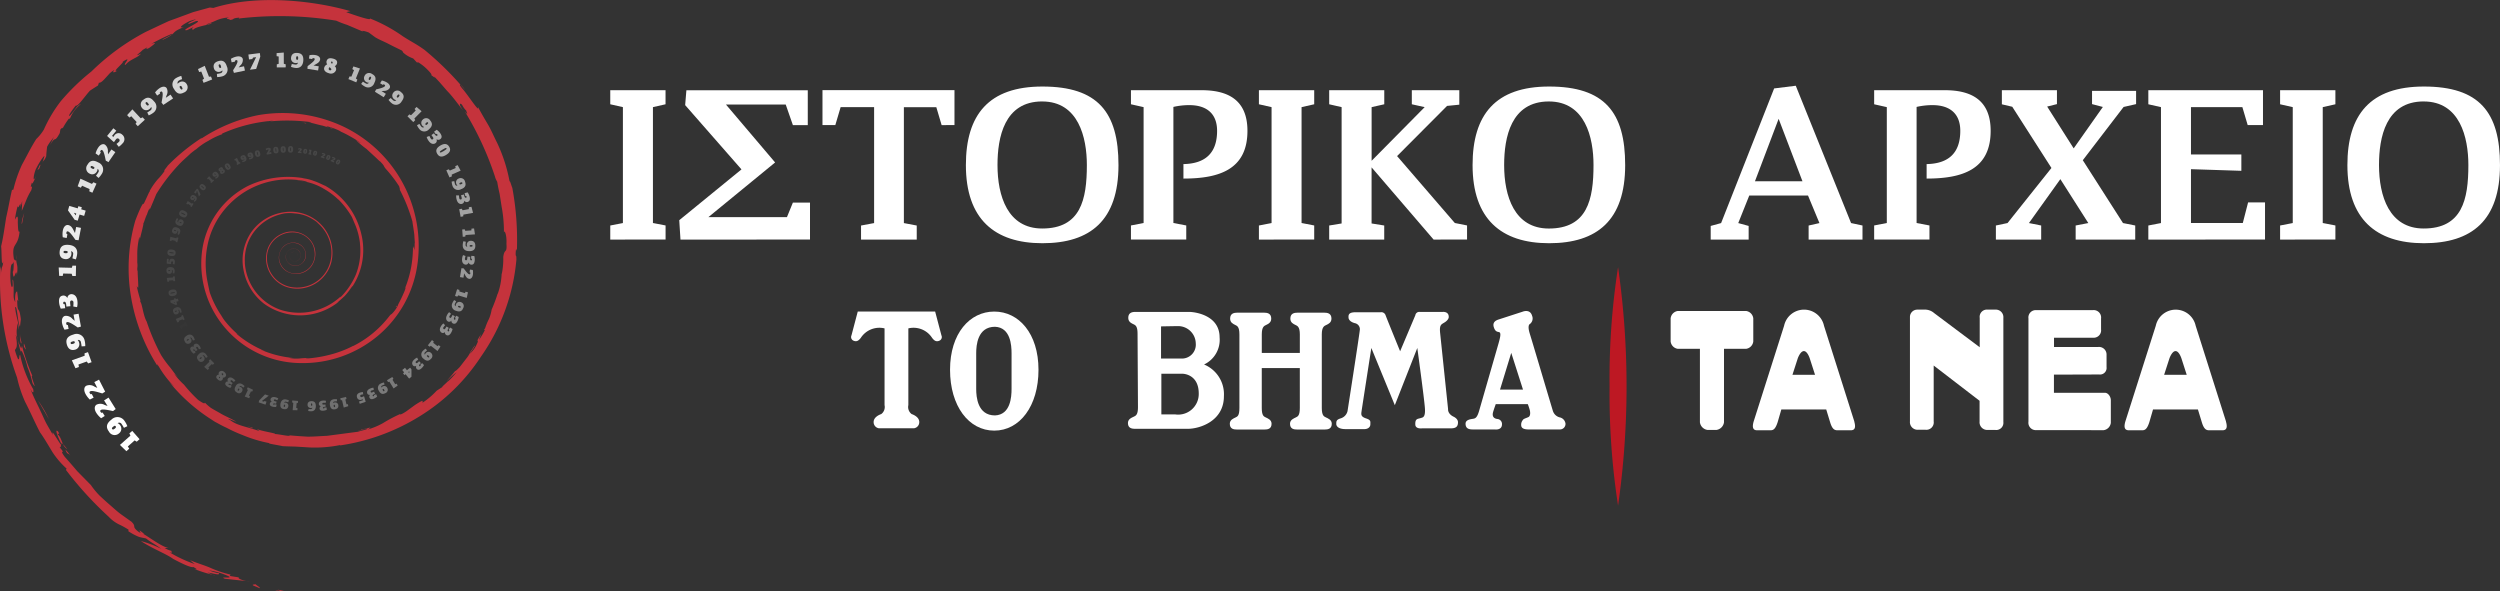 <svg xmlns="http://www.w3.org/2000/svg" width="279" height="66" viewBox="0 0 279 66">
  <rect x="0" y="0" width="279" height="66" fill="#333333" stroke="none"/>
  <g id="Group_231" data-name="Group 231" transform="translate(0.865 -200.566)">
    <g id="Group_221" data-name="Group 221" transform="translate(-0.865 200.566)">
      <path id="Path_354" data-name="Path 354" d="M28.872,264.628c1.453.175-.753-.318.956.06A1.583,1.583,0,0,1,28.872,264.628Z" transform="translate(1.849 -198.735)" fill="#c5333c"/>
      <path id="Path_355" data-name="Path 355" d="M31.717,228.34a.884.884,0,0,0-.634.573.994.994,0,0,0,.139.876,1.112,1.112,0,0,0,1.687.08,1.294,1.294,0,0,0-.06-1.8,1.492,1.492,0,0,0-1.888-.117,1.632,1.632,0,0,0-.605,1.835,1.83,1.83,0,0,0,1.476,1.282,2.114,2.114,0,0,0,1.844-.633,2.155,2.155,0,0,0,.562-1.8c-.041-.294-.051-.253-.053-.309a2.012,2.012,0,0,0-.365-.8,2.465,2.465,0,0,0-1.648-1,2.845,2.845,0,0,0-3.226,2.477,3.288,3.288,0,0,0,2.686,3.6,3.822,3.822,0,0,0,4.107-2.114,4.026,4.026,0,0,0,.346-2.281,2.411,2.411,0,0,1,.041.364,4.437,4.437,0,0,0-1.7-3.252c0-.019.3.245.1.05a5.5,5.5,0,0,0-1.1-.658,4.27,4.27,0,0,0-1.4-.328,4.642,4.642,0,0,0-1.061-.015,4.423,4.423,0,0,0-.686.158,5.381,5.381,0,0,0-2.774,1.883,5.173,5.173,0,0,0-1.019,3.7c-.012-.125-.03-.386-.027-.176a5.958,5.958,0,0,0,3.984,5.206,6.809,6.809,0,0,0,6.782-1.555c-.13.134-.246.268-.029.095a8.121,8.121,0,0,0,1.638-2.435,7.245,7.245,0,0,0,.462-3.567.837.837,0,0,1,.023.123,7.607,7.607,0,0,0-.653-2.4c-.09-.211-.171-.428-.27-.637a9.752,9.752,0,0,0-1.516-1.957l.011.029a8.2,8.2,0,0,0-1.674-1.233l-.063-.04a6.415,6.415,0,0,0-2.745-.828c-.317-.071.126-.007.526.047.4.071.743.168.255,0a9.22,9.22,0,0,0-8.5,2.621,9.048,9.048,0,0,0-2.271,3.989,10.33,10.33,0,0,0-.137,4.573c.138.681.23,1.119.275,1.269a11.116,11.116,0,0,0,1.286,2.559,4.653,4.653,0,0,0,.4.6,10.864,10.864,0,0,0,1.728,1.731c-.382-.3-.512-.408-.412-.276a11.981,11.981,0,0,0,3.148,1.9c-.19-.045-.457-.186-.426-.14a11.626,11.626,0,0,0,3.537.9,2.955,2.955,0,0,1-.447-.008,3.956,3.956,0,0,0,1.209.07,9.671,9.671,0,0,1,1.012-.053c-.4.033-.256.043-.327.065a14.208,14.208,0,0,0,2.752-.448,11.979,11.979,0,0,0,2.588-1c-.08.045-.053.045-.053.045a11.665,11.665,0,0,0,4.021-3.319c.211-.258.2-.2.271-.249a3.435,3.435,0,0,0,.7-.967c-.049.007.332-.641.575-1.221.275-.566.391-1.061.173-.589a11.978,11.978,0,0,0,.74-2.514,13.268,13.268,0,0,0,.192-2.241c0,.678.164-.736.105.52a6.13,6.13,0,0,0,.07-.952c.072.141-.015.983.043.681.037-.319-.042-.941-.067-1.552-.068-.609-.186-1.2-.212-1.486a18.567,18.567,0,0,0-1.556-3.821c.417.782-.114-.51.163.027a14.676,14.676,0,0,0-1.593-2.1c-.377-.5-.009-.167-.627-.828.01.055-.267-.226-.467-.413l-1.04-.96a11.6,11.6,0,0,1-1.117-.925c-.193-.207.84.584.3.137a11.531,11.531,0,0,0-1.011-.621,10.758,10.758,0,0,0-1.058-.535l-.012-.024c-.669-.391-2.122-.766-1.352-.444.5.186-.165-.133.559.169-.266-.058-.707-.216-1.228-.369-.536-.1-1.124-.318-1.7-.373a2.125,2.125,0,0,0,.512,0,20.01,20.01,0,0,0-4.9-.075c-.024.042.631-.137.888-.122a17.168,17.168,0,0,0-6.173,1.537c.268-.138.182.005.156,0a7.973,7.973,0,0,0-1.536.741,6.5,6.5,0,0,0-1.3.9c-.274.247-.164.091.334-.282l-.97.756c-.391.384-.907.8-1.378,1.316a20.026,20.026,0,0,0-2.482,3.246c.014-.038-.527,1.3-.75,1.769a1.9,1.9,0,0,1,.009-.218c-.233.42-.619,1.641-.7,1.7-.042.28-.014.152.082-.16l.452-1.293c.4-.947.832-1.835.526-1.137a6.861,6.861,0,0,0-.482,1.056c-.127.422-.226.754-.222.582a8.849,8.849,0,0,0-.443,1.491c-.112.5-.258.983-.35,1.477.057-.285.018-.869-.107-.023a7.849,7.849,0,0,0-.134,1.642l0,.764a2.114,2.114,0,0,1,0,.62c0,.258.018.44.048.163-.05.185.131,2.167.031,2.022l-.139-.194a14.9,14.9,0,0,0,.4,1.534c0,.085.006.258-.017.229.2.061.326,1.517.724,2.2a23.985,23.985,0,0,0,1.613,3.745,12.177,12.177,0,0,0,.9,1.246c.336.394.615.854,1.02,1.291-.174-.165-.394-.4-.456-.44a8.248,8.248,0,0,0,1.087,1.2,15.946,15.946,0,0,0,1.593,1.715c.87.588.642.294.761.31a5.032,5.032,0,0,0,.664.576c.289.177.617.359.949.544.65.4,1.4.672,1.892,1.015-.332-.134-1.407-.583-.647-.165.78.6,1.806.689,3.244,1.2l-.321-.24c.633.266,2.194.47,2.018.554.517.021,1.779.327,1.628.145.624.063,1.321.109,2.036.149.715,0,1.448-.066,2.151-.094l3.447-.454c.344-.115,1.23-.307,1.025-.346-.6.071-.8.268-1.028.267.313-.084.371-.143.4-.172.776-.131,1.344-.393.689,0a8.032,8.032,0,0,0,1.7-.707,15.9,15.9,0,0,1,1.931-1.021c-.062.1.113.069.659-.284l.994-.726c1.194-.774.75-.342.849-.258a8.7,8.7,0,0,0,1.568-1.334l.793-.514c-.589.366.447-.451.653-.755-.076.095-.147.193-.227.283a10,10,0,0,0,1.01-1.081,9.888,9.888,0,0,0-1.115,1.017c.24-.315.653-.759.96-1.176-.015.1.211-.114.495-.409l.744-.964a3.257,3.257,0,0,0,.51-.848c.058.019.6-.96.388-.453-.118.206-.312.443-.516.779a2.98,2.98,0,0,0,.794-1.1c.322-.645-.279.045.469-1.086l-.251.659a8.582,8.582,0,0,0,.66-1.092l-.071-.1c.1-.143.056-.032.1-.1a6.558,6.558,0,0,1,.437-1.065,4.324,4.324,0,0,0,.3-1.041,16.984,16.984,0,0,0,.683-1.833l-.021.116a7.366,7.366,0,0,0,.456-2.321l.018.037a8.146,8.146,0,0,0,.16-1.873c.136-1.025.435-.323.356-1.479.059-1.059-.256-1.648-.28-1.224a15.135,15.135,0,0,0-.257-2.914l-.224-1.438c-.111-.461-.2-.91-.269-1.344a2.126,2.126,0,0,1-.261-.61A34.669,34.669,0,0,0,51.005,213c.52.618.131-.022.176-.074-.483-.474-.388-.709-.678-.794-.046.117-.128.1.3.744-.523-.636-1.106-1.491-1.77-2.167l-.858-.988-.647-.689c.3.345.018.13-.27-.088.1-.023-.064-.244-.348-.533a5.4,5.4,0,0,0-1.084-.883l-.17.006-.41-.446a3.217,3.217,0,0,1-1.123-.663.442.442,0,0,0-.165-.233c-.431-.212-.949-.46-1.463-.729s-1.07-.476-1.506-.752L40.3,204.2c-.4-.177-1.148-.312-.436-.013l-2-.849a9.967,9.967,0,0,1-1.2-.464,39.313,39.313,0,0,0-10.9-.24l.091-.1c-.947.062-.463.222-1.123.262.29-.127-.746-.069-.026-.279a3.962,3.962,0,0,0-1.458.338,10.248,10.248,0,0,1-1.067.42c-.1.144.667-.245.538-.063-.133.079-1.842.356-1.97.644-.339.05-.133-.159.019-.289l-.752.361c-1.035.146,2.073-1.117.99-1.008l-.725.29c-.762.079,1.885-.894.014-.29-.781.37-1.369.851-.634.669-1.629.646-.629.616-2.316,1.4-.5.124,1.337-.662.956-.642a23.746,23.746,0,0,0-2.292,1.119c.823-.3.217.131-.236.457-.851.412.444-.462-.713.211-.14.2-1.15.9-.2.415-.284.448-1.24.632-1.7,1.24-.448.125.892-1.131-.343-.324.278-.006-1.333,1.25-.564.977-.487.3-.616.241-.338-.085a3.461,3.461,0,0,0-.535.392l-.458.506c-.289.321-.543.573-.751.545l-.1.309c-.222.136-.538.336-.895.574-.5.535-1.413,1.863-1.559,1.65-.179.155-1.143,1.5-.633,1.088.684-.757.642-1,1.2-1.263a3.945,3.945,0,0,0-1.237,1.64l-.134.017a7.928,7.928,0,0,0-.73,1.165c.116-.244-.025-.174-.211.039l-.067.4c-.678,1.248-.4.142-1.087,1.347l.455-.961c-.1.21-.469.543-.78,1.137-.032.282-.1.8-.094,1.046-.284.725-.291.244-.5.994l.29-.977c.027-.158-.5.509-.961,1.457-.262.621-.378,1.687.037.722-.177.491-.509,1.148-.461.721-.366,1.13.193-.092-.077.894a7.353,7.353,0,0,0-.52,1c-.178.442-.374.932-.539,1.3l.044-1.107-.184.7c.054-.957-.258.422-.317-.141A9.907,9.907,0,0,0,.8,225.09c.343-.667.335-.249.321.286.024.545.028,1.2.2,1.025-.185,1.922-.977,1.108-.61,3.2.093-.329.271.646.246-.587-.093,1.211.257.839.062,2.256-.067-1.062-.361,1.136-.459-.4.094.106.12-.857.1-1.1-.139.5-.291-.122-.357,1.139-.054.769.056,1.823.193,1.666.169-.036-.079-1.166.12-.679.137,1.513-.112,1.784.224,2.39-.071-.954.092-1.2.211-1.188l.128,1.1-.125-.206c.018,1.774.2.507.41,2.2l-.1.826c-.252-.377-.306-2.48-.543-2.149.117,1.118.364,1.461.432,2.519l-.182-.771a6.381,6.381,0,0,1-.073.777,3.267,3.267,0,0,0,.316,1.63c.3.784.166.187.288.181a22.649,22.649,0,0,0,1.144,3.3c-.306-.147.68,1.931.013.81a11.264,11.264,0,0,0-.567-1.815,8.5,8.5,0,0,0-.661-1.831c-.084.7-.364-1.377-.639-1.723.259,1.438.045,1.417-.092,1.694a6.628,6.628,0,0,0,.348,1c.207.123.072-.394.233-.467A12.838,12.838,0,0,0,2.84,244c.106.541-.111.445-.347-.158.316.924.8,1.81,1.217,2.713.218.447.4.907.634,1.335l.707,1.237c-.371-1.165,1.12,1.731.9.908-.455-.88-.715-1.7-.326-1.3.3.53-.117.046-.037.3.551.57.375,1.2,1.056,1.666-1.064-1.4-.49-.088-.861-.229.844.982-.173.048.581,1.079.435.483.906,1.025,1.378,1.585L9.28,254.7a8.536,8.536,0,0,0,.946,1.151c.386.368.8.743,1.223,1.108s.82.739,1.238,1.034l1.123.8c.6.6-.011.463.694,1.052.866.633-.489-.686.741.322l-.159-.037c.442.189,2.388,1.7,2.989,1.578a4.963,4.963,0,0,1-.565.009,2.332,2.332,0,0,0,.755.323c-.034.086.24.314-.226.155a14.683,14.683,0,0,0,2.852,1.328c-.2-.128-.371-.3-.557-.444.843.356,1.584.554,2.276.855a11.951,11.951,0,0,0,2.259.758l-.1.149,1.048.168c-.291.093.625.44,1.2.447l-2.782-.3c-.716-.289.873.018.451-.263a8.215,8.215,0,0,0-2.221-.676,4.99,4.99,0,0,0,1.105.325c.123.3-.775-.047-1.278-.068.316.107.739.339.83.294a14.239,14.239,0,0,1-2.311-.711c.729.174-.322-.273-.033-.236-.168.178-1.129-.245-2.323-.885-.785-.575-2.284-1.115-3.6-1.989a11.436,11.436,0,0,1,2.276.872c-.776-.6-.927-.564-1.7-1.16-.242-.06-.469-.084-.776-.173a6.215,6.215,0,0,1-1.2-.64l.035-.161a8.552,8.552,0,0,0-1.064-.59,3.961,3.961,0,0,1-1.161-.86,39.27,39.27,0,0,1-4.771-5.226l.072-.147a9.55,9.55,0,0,1-1.556-1.807c-.491-.806-.987-1.663-1.418-2.253-.572-1.094-1.1-2.327-1.652-3.384a13.81,13.81,0,0,1-.9-2.714A31.558,31.558,0,0,1-.824,230.265l.157.761c-.1-.807.143-.517.156-1.3-.206.9-.15-1.1-.228-1.679.242-.986.387-2.125.566-3.233.258-1.091.43-2.182.647-3.056l.151-.025a14.622,14.622,0,0,1,.964-2.789c.512-.922.991-1.921,1.6-2.87a4.912,4.912,0,0,0,.843-1.051,15.358,15.358,0,0,1,1.877-3.15,23.836,23.836,0,0,1,3.43-3.331,25.707,25.707,0,0,1,6.049-4.41l1.722-.816.867-.4.9-.328,1.807-.666,1.866-.517.395.047c4.843-1.529,11.185-.83,15.294.357l-.467.112c1.251.457,2.884.986,2.634.7a17.347,17.347,0,0,1,3.71,2.01c1.161.738,1.468.833,2.4,1.506a34.463,34.463,0,0,1,4.529,4.489,4.6,4.6,0,0,0-.4-.505c-.227-.183-.313-.141.1.349.643.725,2.034,2.908,1.7,1.973.327.617.7,1.268,1.1,1.938s.708,1.418,1.074,2.135a17.514,17.514,0,0,1,1.391,4.329c.01-.24.188.419.3.689a31.975,31.975,0,0,1,.514,6.9c-.055.386-.077-.619-.14.366-.008.586.086.02.081.743a22.24,22.24,0,0,1-3.932,10.792,21.862,21.862,0,0,1-6.9,6.712,23.3,23.3,0,0,1-8.876,3.233l.063-.051a14.273,14.273,0,0,1-3.368.276l-1.656-.1c-.521-.014-1-.026-1.414-.047-.477-.113-1.839-.313-1.464-.335a15.04,15.04,0,0,1-3.063-.926,15.51,15.51,0,0,1-1.722-.785c-.581-.258-1.119-.577-1.637-.865a5.909,5.909,0,0,0,.517.293,19.565,19.565,0,0,1-5.282-4.54,5.479,5.479,0,0,0,.577.546,11.378,11.378,0,0,1-1.721-2.226c-.294-.467-.283-.287-.105,0a20.81,20.81,0,0,1-3.022-7.808,19.209,19.209,0,0,1,.477-8.532c.741-1.923.889-1.92.9-1.866s-.042.2.625-1.265c.166-.208.045-.192.1-.214a7.818,7.818,0,0,1,.885-1.267,6.344,6.344,0,0,0,.79-.976c-.306.21.317-.482.306-.528a21.914,21.914,0,0,1,3.836-3.129l-.1.118a17.889,17.889,0,0,1,6.377-2.638,15.931,15.931,0,0,1,9.347,1.206,14.775,14.775,0,0,1,8.42,15.426,12.69,12.69,0,0,1-4.489,8.057,13.036,13.036,0,0,1-8.617,2.98,11.2,11.2,0,0,1-8.22-3.76,11.014,11.014,0,0,1-2.728-8.6,9.54,9.54,0,0,1,5.17-7.42,10.393,10.393,0,0,1,6.247-.84c-.131-.01-.333-.04-.12,0a4.827,4.827,0,0,1,1.2.3c.564.183,1.094.488,1.249.526a8.345,8.345,0,0,1,4.015,5.285,7.466,7.466,0,0,1-1.372,6.533c.465-.6.624-.949.115-.213a6.7,6.7,0,0,1-.594.73,1.352,1.352,0,0,1-.117.1c-.44.43-.989.827-.461.464a6.875,6.875,0,0,1-8.406.264,6.191,6.191,0,0,1-2.282-3.753,5.567,5.567,0,0,1,.889-4.261,5.374,5.374,0,0,1,3.73-2.2A4.729,4.729,0,0,1,35,225.658a4.542,4.542,0,0,1,1.134,4.086,3.946,3.946,0,0,1-2.977,2.945,3.783,3.783,0,0,1-2.245-.173,3.431,3.431,0,0,1-1.777-1.712,3.287,3.287,0,0,1-.123-2.494,2.948,2.948,0,0,1,1.64-1.686,2.7,2.7,0,0,1,3.056.655,2.4,2.4,0,0,1,.183,3,2.117,2.117,0,0,1-2.866.506,1.776,1.776,0,0,1-.209-2.76,1.605,1.605,0,0,1,1.494-.32,1.392,1.392,0,0,1,.958,1.163,1.213,1.213,0,0,1-.744,1.284,1.084,1.084,0,0,1-1.383-.477.927.927,0,0,1,.5-1.324.82.82,0,0,1,.771.129.766.766,0,0,1,.27.728.661.661,0,0,1-.559.526.579.579,0,0,1-.643-.395.5.5,0,0,1,.349-.646.428.428,0,0,1,.541.449.4.4,0,0,0-.041-.23.449.449,0,0,0-.686-.129.508.508,0,0,0-.15.586.578.578,0,0,0,.68.352.664.664,0,0,0,.5-.79A.776.776,0,0,0,31.717,228.34Z" transform="translate(0.865 -200.566)" fill="#c5333c"/>
      <path id="Path_356" data-name="Path 356" d="M27.206,264.4c-.289-.174-1.28-.4-.445-.438C26.836,264.092,27.332,264.3,27.206,264.4Z" transform="translate(1.768 -198.755)" fill="#c5333c"/>
      <path id="Path_357" data-name="Path 357" d="M6.413,249.752c-.049-.007-.185-.33-.218-.408a3.98,3.98,0,0,1,.566.688C6.559,249.773,6.543,249.845,6.413,249.752Z" transform="translate(1.099 -199.172)" fill="#c5333c"/>
      <path id="Path_358" data-name="Path 358" d="M3.247,244.029A12.023,12.023,0,0,1,4.453,246.1Z" transform="translate(1.001 -199.328)" fill="#c5333c"/>
      <path id="Path_359" data-name="Path 359" d="M1.721,238.183c-.051-.539.032-.4.209.293C1.891,238.54,1.805,238.315,1.721,238.183Z" transform="translate(0.95 -199.5)" fill="#c5333c"/>
      <path id="Path_360" data-name="Path 360" d="M1.4,237.838a2.459,2.459,0,0,1-.094-1.03,1.509,1.509,0,0,0,.07.583C1.449,237.658,1.5,237.9,1.4,237.838Z" transform="translate(0.937 -199.531)" fill="#c5333c"/>
      <path id="Path_361" data-name="Path 361" d="M1.472,224.846a4.428,4.428,0,0,1,.338-1.277C1.65,223.879,1.538,225.112,1.472,224.846Z" transform="translate(0.943 -199.91)" fill="#c5333c"/>
      <path id="Path_362" data-name="Path 362" d="M3.17,219.029a2.848,2.848,0,0,0,.225-.47c.2-.315.092.066-.036.351Z" transform="translate(0.999 -200.055)" fill="#c5333c"/>
      <path id="Path_363" data-name="Path 363" d="M25.841,246.8l.653.209-.114.022Z" transform="translate(1.749 -199.243)" fill="#c5333c"/>
      <path id="Path_364" data-name="Path 364" d="M31.687,213.83c.683.075.465.115.576.138C31.652,213.88,32.5,213.948,31.687,213.83Z" transform="translate(1.942 -200.186)" fill="#c5333c"/>
      <path id="Path_365" data-name="Path 365" d="M41.873,233.9l.11-.18.028.1Z" transform="translate(2.279 -199.617)" fill="#c5333c"/>
    </g>
    <g id="Group_226" data-name="Group 226" transform="translate(67.24 210.135)">
      <g id="Group_224" data-name="Group 224">
        <g id="Group_222" data-name="Group 222">
          <path id="Path_366" data-name="Path 366" d="M64.737,226.981v-1.571l1.411-.273V212.2l-1.411-.319v-1.571h6.17v1.571L69.5,212.2v12.932l1.411.273v1.571Z" transform="translate(-64.737 -209.813)" fill="#fff"/>
          <path id="Path_367" data-name="Path 367" d="M72.326,226.981l-.137-2.163,6.944-5.669-6.284-7.173.137-1.662H86.533v3.894H84.871l-.8-2.3H77.4l5.488,6.466-7.445,6.1h8.766l.66-1.616h1.912v4.121Z" transform="translate(-64.49 -209.813)" fill="#fff"/>
          <path id="Path_368" data-name="Path 368" d="M100.96,214.208l-.592-2H96.747v12.932l1.435.273v1.571H91.966v-1.571l1.458-.273V212.2H89.689l-.592,2H87.663v-3.894h14.731v3.894Z" transform="translate(-63.979 -209.813)" fill="#fff"/>
          <path id="Path_369" data-name="Path 369" d="M111.692,227.4c-5.351,0-8.538-2.709-8.538-8.719,0-5.624,2.55-8.767,8.538-8.767,6.192,0,8.492,2.87,8.492,8.767C120.184,224.853,117.043,227.4,111.692,227.4Zm-.023-15.823c-4.236,0-4.987,4.029-4.987,7.1,0,3.461,1.138,7.081,4.987,7.081,4.3,0,4.986-3.234,4.986-7.081C116.655,215.609,115.721,211.58,111.67,211.58Z" transform="translate(-63.466 -209.826)" fill="#fff"/>
          <path id="Path_370" data-name="Path 370" d="M126.842,220.173v-1.617c2.436-.045,3.756-1.229,3.756-3.711,0-1.958-1.207-2.869-3.1-2.869a7.953,7.953,0,0,0-1.776.2v12.956l1.435.273v1.571h-6.171v-1.571l1.411-.273V212.2l-1.411-.319v-1.571h7.877c2.869,0,5.123,1.025,5.123,4.531C133.991,219.193,130.782,220.173,126.842,220.173Z" transform="translate(-62.876 -209.813)" fill="#fff"/>
          <path id="Path_371" data-name="Path 371" d="M134.809,226.981v-1.571l1.412-.273V212.2l-1.412-.319v-1.571h6.171v1.571l-1.411.319v12.932l1.411.273v1.571Z" transform="translate(-62.419 -209.813)" fill="#fff"/>
          <path id="Path_372" data-name="Path 372" d="M154.053,226.981l-6.922-8.06v6.262l1.412.227v1.571H142.4v-1.571l1.388-.227V212.2l-1.388-.319v-1.571h6.148v1.571l-1.412.319v5.988l5.92-5.988-1.434-.319v-1.571h5.3v1.617l-1.366.136-5.579,5.6,6.443,7.468,1.366.273v1.571Z" transform="translate(-62.168 -209.813)" fill="#fff"/>
          <path id="Path_373" data-name="Path 373" d="M166.427,227.4c-5.35,0-8.538-2.709-8.538-8.719,0-5.624,2.551-8.767,8.538-8.767,6.192,0,8.492,2.87,8.492,8.767C174.919,224.853,171.778,227.4,166.427,227.4ZM166.4,211.58c-4.235,0-4.987,4.029-4.987,7.1,0,3.461,1.138,7.081,4.987,7.081,4.3,0,4.986-3.234,4.986-7.081C171.39,215.609,170.457,211.58,166.4,211.58Z" transform="translate(-61.655 -209.826)" fill="#fff"/>
          <path id="Path_374" data-name="Path 374" d="M194.541,227v-1.571l1.207-.273-1.275-3.073h-6.557l-1.229,3.073,1.161.318V227h-4.235v-1.526l1.161-.318,5.92-15.027,2.413-.3,6.171,15.324,1.275.273V227Zm-3.346-13.479-2.642,6.967h5.3Z" transform="translate(-60.804 -209.829)" fill="#fff"/>
          <path id="Path_375" data-name="Path 375" d="M207.126,220.173v-1.617c2.437-.045,3.757-1.229,3.757-3.711,0-1.958-1.207-2.869-3.1-2.869a7.953,7.953,0,0,0-1.776.2v12.956l1.435.273v1.571h-6.171v-1.571l1.412-.273V212.2l-1.412-.319v-1.571h7.878c2.869,0,5.123,1.025,5.123,4.531C214.276,219.193,211.066,220.173,207.126,220.173Z" transform="translate(-60.22 -209.813)" fill="#fff"/>
          <path id="Path_376" data-name="Path 376" d="M228.674,212.181l-4.554,5.943,4.486,7.013,1.366.273v1.571h-6.649v-1.571l1.412-.273-3.12-4.9-3.505,4.9,1.366.273v1.571h-5.055v-1.571l1.3-.273,4.9-6.148-4.372-6.831-1.16-.273v-1.571h6.147v1.549l-1.093.274,2.96,4.666,3.256-4.622-1.207-.318v-1.479h4.917v1.479Z" transform="translate(-59.785 -209.813)" fill="#fff"/>
          <path id="Path_377" data-name="Path 377" d="M230.889,226.981v-1.571l1.411-.273V212.2l-1.411-.319v-1.571h12.795v3.894h-1.707l-.592-2h-5.738v5.282h5.623v1.821l-5.623-.182v6.01h5.783l.592-2.3h1.889v4.144Z" transform="translate(-59.24 -209.813)" fill="#fff"/>
          <path id="Path_378" data-name="Path 378" d="M245.123,226.981v-1.571l1.412-.273V212.2l-1.412-.319v-1.571h6.171v1.571l-1.412.319v12.932l1.412.273v1.571Z" transform="translate(-58.769 -209.813)" fill="#fff"/>
          <path id="Path_379" data-name="Path 379" d="M260.931,227.4c-5.351,0-8.538-2.709-8.538-8.719,0-5.624,2.55-8.767,8.538-8.767,6.192,0,8.492,2.87,8.492,8.767C269.423,224.853,266.282,227.4,260.931,227.4Zm-.024-15.823c-4.235,0-4.986,4.029-4.986,7.1,0,3.461,1.139,7.081,4.986,7.081,4.3,0,4.987-3.234,4.987-7.081C265.894,215.609,264.961,211.58,260.908,211.58Z" transform="translate(-58.529 -209.826)" fill="#fff"/>
        </g>
        <path id="Path_380" data-name="Path 380" d="M173.637,256.318a81.83,81.83,0,0,1-.948-13.308,80.913,80.913,0,0,1,.948-13.308,93.849,93.849,0,0,1,0,26.616Z" transform="translate(-61.166 -209.457)" fill="#bd1823"/>
        <g id="Group_223" data-name="Group 223" transform="translate(26.879 25.143)">
          <path id="Path_381" data-name="Path 381" d="M95.816,234.431h4.318l.7,2.657a.438.438,0,0,1-.222.591c-.406.185-.627-.073-.812-.3a2.462,2.462,0,0,0-2.657-1.07v8.563a.983.983,0,0,0,.369,1s.849.258.849.885a.686.686,0,0,1-.591.7H93.86a.686.686,0,0,1-.591-.7c0-.627.849-.885.849-.885a.983.983,0,0,0,.369-1v-8.563a2.465,2.465,0,0,0-2.658,1.07c-.184.222-.4.48-.811.3a.438.438,0,0,1-.222-.591l.7-2.657Z" transform="translate(-90.755 -234.373)" fill="#fff"/>
          <path id="Path_382" data-name="Path 382" d="M108.307,239.082c0-.885-.112-2.878-1.846-2.953-1.956,0-2.1,2.067-2.1,2.953v3.987c0,.885.148,2.953,2.1,2.953,1.735-.074,1.846-2.067,1.846-2.953Zm-6.865,1.845c0-4.059,2.2-6.495,4.935-6.495s4.936,2.436,4.936,6.495-2.094,6.791-4.936,6.791-4.935-2.731-4.935-6.791" transform="translate(-90.401 -234.373)" fill="#fff"/>
          <path id="Path_383" data-name="Path 383" d="M124.353,236.087v3.585h2.214a1.554,1.554,0,0,0,1.661-1.7,1.969,1.969,0,0,0-1.957-1.918c-.294,0-1.918.032-1.918.032m.036,9.823h1.551a2.3,2.3,0,0,0,2.621-2.325c0-2.215-1.809-2.215-1.809-2.215h-2.363Zm-2.915,1.605c-.369,0-.812-.056-.812-.647,0-.442.416-.59.637-.7s.479-.185.479-1.07l-.046-8.193c0-.886-.258-.96-.479-1.071s-.554-.258-.554-.7c0-.591.443-.664.812-.664h5.978c.591,0,3.4.332,3.4,2.841a3.044,3.044,0,0,1-1.735,3.027,3.593,3.593,0,0,1,2.215,3.543c0,2.8-2.731,3.635-4.024,3.635Z" transform="translate(-89.765 -234.372)" fill="#fff"/>
          <path id="Path_384" data-name="Path 384" d="M139.478,245.177c0,.886-.237.96-.458,1.07s-.637.258-.637.7c0,.591.442.646.812.646h3.036c.369,0,.812-.055.812-.646,0-.443-.416-.59-.637-.7s-.477-.184-.477-1.07v-8.193c0-.885.3-.96.524-1.07s.554-.258.554-.7c0-.59-.443-.664-.812-.664h-2.963c-.369,0-.812.074-.812.664,0,.443.333.591.554.7s.505.185.505,1.07v2.063h-4.246v-2.063c0-.885.282-.96.5-1.07s.554-.258.554-.7c0-.59-.443-.664-.812-.664h-2.963c-.369,0-.812.074-.812.664,0,.443.333.591.554.7s.482.185.482,1.07v8.193c0,.886-.214.96-.436,1.07s-.636.258-.636.7c0,.591.442.646.812.646h3.036c.369,0,.812-.055.812-.646,0-.443-.416-.59-.637-.7s-.457-.184-.457-1.07v-4.443h4.246Z" transform="translate(-89.401 -234.369)" fill="#fff"/>
          <path id="Path_385" data-name="Path 385" d="M144.2,247.549c-1.07,0-1.034-.569-1.034-.569,0-.3,0-.479.48-.627a1.109,1.109,0,0,0,.775-.812s1.291-8.3,1.366-9.005a.691.691,0,0,0-.554-.812c-.769-.21-.7-.665-.7-.665-.036-.442.258-.553.849-.553h2.731a.5.5,0,0,1,.553.332c.148.406,1.624,4.023,1.624,4.023l1.7-4.023a.438.438,0,0,1,.479-.369h2.584s.664-.073.664.554c0,0,.037.258-.369.554s-.7.221-.591,1.254.886,8.489.886,8.489-.074.517.627.849c0,0,.479.207.479.613s-.147.679-.775.679h-3.211s-.748.111-.775-.406c-.037-.7.268-.63.591-.738.221-.073.553-.037.479-1.107s-.849-6.717-.849-6.717l-2.509,6.385-2.621-6.385s-1.07,6.865-1.106,7.16-.037.517.517.7.479.332.479.664-.3.532-.664.532Z" transform="translate(-89.021 -234.372)" fill="#fff"/>
          <path id="Path_386" data-name="Path 386" d="M162.231,239.043l-1.254,4.1h2.565Zm1.994,8.549c-.591,0-.886-.134-.886-.5a.791.791,0,0,1,.185-.554c.073-.148.406-.221.627-.332s.221-.48.148-.775a6.224,6.224,0,0,0-.221-.665H160.5s-.221.61-.3.9-.073.683.48.756a.56.56,0,0,1,.517.591c0,.7-.807.576-.807.576h-2.446c-.369,0-.812-.051-.812-.642,0-.443.562-.5.806-.541s.469-.058.712-.91l2.173-7.548c.243-.851.262-1.189.018-1.228s-.421-.117-.555-.538c-.178-.564.222-.768.574-.878l2.64-.856s.832-.351,1.057.46a.773.773,0,0,1-.258.923s-.3.111,0,1.07,2.473,8.3,2.584,8.637a1.079,1.079,0,0,0,.738.7.821.821,0,0,1,.664.7.618.618,0,0,1-.627.651Z" transform="translate(-88.559 -234.375)" fill="#fff"/>
        </g>
      </g>
      <g id="Group_225" data-name="Group 225" transform="translate(118.34 24.981)">
        <path id="Path_387" data-name="Path 387" d="M215.562,246.741l0-11.6a.843.843,0,0,0-.9-.919h-.839a.81.81,0,0,0-.9.919v3.279l-5.093-3.819a1.572,1.572,0,0,0-1.141-.379h-.752a.819.819,0,0,0-.8.836v11.636a.854.854,0,0,0,.906.934h.838a.825.825,0,0,0,.906-.934v-6.234l5.121,3.936v2.318a.855.855,0,0,0,.906.933h.838a.8.8,0,0,0,.908-.9" transform="translate(-178.432 -234.217)" fill="#fff"/>
        <path id="Path_388" data-name="Path 388" d="M185.241,238.59h2.467a.936.936,0,0,0,.8-.822v-2.579a.936.936,0,0,0-.8-.822h-7.623a.936.936,0,0,0-.8.822v2.579a.936.936,0,0,0,.8.822h2.468v8.2a.991.991,0,0,0,.823.849h1.04a.992.992,0,0,0,.824-.849Z" transform="translate(-179.287 -234.212)" fill="#fff"/>
        <path id="Path_389" data-name="Path 389" d="M225.135,234.275a.829.829,0,0,1,.906.938v1.207a.826.826,0,0,1-.906.933l-4.344,0v1.038h4.9a.843.843,0,0,1,.963.814v1.429a.733.733,0,0,1-.824.822l-5.048.018V243.5h5.692c.363,0,.657.447.657.822v2.53a.936.936,0,0,1-.8.821l-7.493-.008a.825.825,0,0,1-.9-.934l0-11.524a.821.821,0,0,1,.9-.929Z" transform="translate(-178.008 -234.215)" fill="#fff"/>
        <path id="Path_390" data-name="Path 390" d="M235.257,241.493h-2.52l.6-1.854c.1-.258.351-.79.676-.79s.559.54.647.79Zm4.389,5.222-3.389-10.692a2.277,2.277,0,0,0-4.452,0l-3.4,10.691c-.207.737-.014.973.4.973h1.476c.315,0,.544-.117.8-.889l.417-1.438h5.008l.44,1.441c.232.772.5.886.813.886h1.477c.418,0,.612-.236.4-.972" transform="translate(-177.665 -234.217)" fill="#fff"/>
        <path id="Path_391" data-name="Path 391" d="M195.106,241.493h-2.52l.6-1.854c.1-.258.351-.79.676-.79s.559.54.647.79Zm4.389,5.222-3.389-10.692a2.277,2.277,0,0,0-4.453,0l-3.4,10.691c-.207.737-.014.973.4.973h1.476c.315,0,.544-.117.8-.889l.417-1.438h5.008l.439,1.441c.233.772.5.886.814.886h1.477c.418,0,.612-.236.4-.972" transform="translate(-178.993 -234.217)" fill="#fff"/>
      </g>
    </g>
    <g id="Group_227" data-name="Group 227" transform="translate(5.688 206.426)">
      <path id="Path_392" data-name="Path 392" d="M14.281,248.04l-.315.28-.233-.146-.761.676.158.248-.319.283-.721-.7,1.174-1.04-.117-.249.315-.28Z" transform="translate(-5.259 -204.886)" fill="#fff"/>
      <path id="Path_393" data-name="Path 393" d="M12.629,246.02a2.536,2.536,0,0,1,.336.621l-.382.181a4.326,4.326,0,0,0-.28-.459.3.3,0,0,0-.419-.061.6.6,0,0,1,.249.192.648.648,0,0,1-.107.951.717.717,0,0,1-1.116-.209c-.293-.39-.376-.836.27-1.322A.94.94,0,0,1,12.629,246.02Zm-1.361.926c.059.077.113.1.28-.026.139-.1.174-.193.122-.262a.166.166,0,0,0-.119-.072,1.736,1.736,0,0,0-.158.1C11.3,246.761,11.2,246.853,11.269,246.945Z" transform="translate(-5.306 -204.935)" fill="#fff"/>
      <path id="Path_394" data-name="Path 394" d="M10.485,244.34s.253.09.317.116l-.393-.626.5-.313.8,1.277-.3.228c-.471-.1-1.145-.256-1.352-.126a.131.131,0,0,0-.049.2,1.167,1.167,0,0,0,.1.122l.136-.035.241.384-.4.254a2.482,2.482,0,0,1-.541-.6c-.266-.426-.2-.774.02-.912A.975.975,0,0,1,10.485,244.34Z" transform="translate(-5.349 -205.005)" fill="#fff"/>
      <path id="Path_395" data-name="Path 395" d="M9.389,242.362s.244.111.306.143l-.337-.658.526-.27.687,1.341-.322.2c-.462-.141-1.12-.352-1.337-.241a.131.131,0,0,0-.066.2,1.231,1.231,0,0,0,.093.13l.139-.023.207.4-.425.218a2.482,2.482,0,0,1-.489-.641c-.229-.446-.135-.787.1-.906A.972.972,0,0,1,9.389,242.362Z" transform="translate(-5.387 -205.069)" fill="#fff"/>
      <path id="Path_396" data-name="Path 396" d="M9.1,239.728l-.384.138-.157-.215-.926.334.053.279-.388.139-.4-.884,1.428-.512-.015-.266.384-.137Z" transform="translate(-5.431 -205.167)" fill="#fff" opacity="0.95"/>
      <path id="Path_397" data-name="Path 397" d="M8.333,237.325a2.43,2.43,0,0,1,.08.678l-.407.025a4.354,4.354,0,0,0-.088-.511.289.289,0,0,0-.354-.2.59.59,0,0,1,.154.261.627.627,0,0,1-.436.816c-.461.125-.785-.066-.927-.587-.124-.456-.039-.885.714-1.091A.909.909,0,0,1,8.333,237.325Zm-1.552.345c.024.09.065.13.26.076.162-.044.225-.113.2-.192a.159.159,0,0,0-.08-.107,1.493,1.493,0,0,0-.179.035C6.87,237.514,6.751,237.562,6.781,237.67Z" transform="translate(-5.451 -205.232)" fill="#fff" opacity="0.95"/>
      <path id="Path_398" data-name="Path 398" d="M7.007,235.04s.2.17.243.217c-.042-.236-.085-.468-.128-.7l.562-.1.262,1.434-.355.1c-.387-.259-.937-.639-1.17-.6a.128.128,0,0,0-.117.167,1.207,1.207,0,0,0,.051.146l.135.018.079.432-.456.084a2.428,2.428,0,0,1-.273-.729c-.087-.477.1-.768.343-.812A.94.94,0,0,1,7.007,235.04Z" transform="translate(-5.467 -205.305)" fill="#fff" opacity="0.95"/>
      <path id="Path_399" data-name="Path 399" d="M7.562,233.113a1.821,1.821,0,0,1-.02.6l-.019.08-.421-.075a2.877,2.877,0,0,0,.019-.49.21.21,0,0,0-.216-.18c-.176.018-.162.207-.149.344l.03.294-.452.044-.02-.2c-.019-.191-.07-.361-.232-.344-.1.009-.1.1-.1.155a.4.4,0,0,0,.027.107l.143.023.044.441-.492.049-.034-.085a2.116,2.116,0,0,1-.151-.6c-.052-.53.13-.746.454-.778a.462.462,0,0,1,.458.276h.01a.462.462,0,0,1,.408-.43C7.107,232.32,7.5,232.479,7.562,233.113Z" transform="translate(-5.477 -205.374)" fill="#fff" opacity="0.95"/>
      <path id="Path_400" data-name="Path 400" d="M7.386,230.422l-.394-.01-.067-.247-.95-.024-.049.27-.4-.01-.05-.934,1.464.036.079-.244.394.01Z" transform="translate(-5.478 -205.476)" fill="#fff" opacity="0.9"/>
      <path id="Path_401" data-name="Path 401" d="M7.536,228a2.351,2.351,0,0,1-.154.642L7,228.523a4.169,4.169,0,0,0,.092-.494.28.28,0,0,0-.253-.3.562.562,0,0,1,.053.289.605.605,0,0,1-.668.593c-.46-.04-.69-.321-.645-.841.04-.456.26-.816,1.012-.75C7.317,227.08,7.579,227.506,7.536,228Zm-1.522-.207c-.008.091.015.14.21.157.162.014.242-.027.249-.106a.154.154,0,0,0-.037-.124,1.345,1.345,0,0,0-.174-.028C6.146,227.677,6.023,227.682,6.014,227.789Z" transform="translate(-5.475 -205.551)" fill="#fff" opacity="0.9"/>
      <path id="Path_402" data-name="Path 402" d="M7.136,225.487s.116.222.143.281c.043-.226.088-.45.131-.677l.541.1-.268,1.381-.353-.038c-.257-.369-.619-.9-.842-.947a.123.123,0,0,0-.164.108,1.136,1.136,0,0,0-.006.15l.116.063-.082.416-.438-.086a2.336,2.336,0,0,1,.01-.751c.09-.461.355-.657.594-.611C6.855,224.947,6.99,225.2,7.136,225.487Z" transform="translate(-5.464 -205.621)" fill="#fff" opacity="0.9"/>
      <path id="Path_403" data-name="Path 403" d="M7.954,223.188l.5.148-.171.587-.512-.15-.2.683-.353-.1-.739-1.05.147-.5.94.276.07-.241.385.113Zm-.816.387.2.3.064-.219Z" transform="translate(-5.445 -205.69)" fill="#fff" opacity="0.9"/>
      <path id="Path_404" data-name="Path 404" d="M9.168,221.434l-.345-.156.033-.245-.835-.379-.145.221-.35-.158.307-.848,1.286.583.162-.187.345.156Z" transform="translate(-5.41 -205.787)" fill="#fff" opacity="0.85"/>
      <path id="Path_405" data-name="Path 405" d="M10.214,219.35a2.3,2.3,0,0,1-.388.5l-.287-.249a3.9,3.9,0,0,0,.275-.4.269.269,0,0,0-.1-.367.536.536,0,0,1-.068.275.584.584,0,0,1-.822.257.645.645,0,0,1-.232-.994c.215-.384.551-.614,1.186-.259A.846.846,0,0,1,10.214,219.35Zm-1.256-.783c-.042.075-.041.129.123.221.137.076.222.071.26,0a.148.148,0,0,0,.017-.124,1.439,1.439,0,0,0-.142-.093C9.119,218.522,9.009,218.476,8.958,218.567Z" transform="translate(-5.38 -205.851)" fill="#fff" opacity="0.85"/>
      <path id="Path_406" data-name="Path 406" d="M10.832,216.976s.017.241.019.3l.375-.548.439.3-.768,1.118-.3-.169c-.086-.425-.2-1.036-.381-1.161a.118.118,0,0,0-.186.033,1.162,1.162,0,0,0-.063.13l.077.1-.23.337-.355-.244a2.247,2.247,0,0,1,.3-.66c.256-.372.566-.444.759-.311A.878.878,0,0,1,10.832,216.976Z" transform="translate(-5.346 -205.91)" fill="#fff" opacity="0.85"/>
      <path id="Path_407" data-name="Path 407" d="M12.418,216.121a2.017,2.017,0,0,1-.412.368l-.253-.32a1.841,1.841,0,0,0,.3-.264.2.2,0,0,0-.041-.3c-.12-.1-.237-.048-.327.062-.048.059-.176.256-.176.256l-.077.022-.729-.665.7-.857.326.269-.472.575.138.124.089-.119a.571.571,0,0,1,.91-.137A.642.642,0,0,1,12.418,216.121Z" transform="translate(-5.305 -205.967)" fill="#fff" opacity="0.85"/>
      <path id="Path_408" data-name="Path 408" d="M14.061,214.261l-.25-.267.12-.2-.6-.645-.211.143-.252-.27.586-.642.93.993.213-.107.249.268Z" transform="translate(-5.234 -206.035)" fill="#fff" opacity="0.8"/>
      <path id="Path_409" data-name="Path 409" d="M15.759,212.788a2.207,2.207,0,0,1-.531.306l-.164-.327a3.706,3.706,0,0,0,.389-.254.259.259,0,0,0,.043-.365.518.518,0,0,1-.161.221.563.563,0,0,1-.826-.071.621.621,0,0,1,.155-.971c.332-.264.716-.346,1.152.2A.815.815,0,0,1,15.759,212.788Zm-.835-1.157c-.065.052-.084.1.029.242.094.118.173.146.23.1a.144.144,0,0,0,.06-.1,1.307,1.307,0,0,0-.092-.135C15.085,211.649,15,211.568,14.925,211.631Z" transform="translate(-5.185 -206.076)" fill="#fff" opacity="0.8"/>
      <path id="Path_410" data-name="Path 410" d="M17.174,210.892s-.072.22-.093.277c.178-.119.354-.236.533-.353l.283.427-1.089.721-.2-.258c.076-.411.2-1,.08-1.175a.114.114,0,0,0-.179-.038,1.123,1.123,0,0,0-.1.093l.033.118-.327.217-.229-.345a2.147,2.147,0,0,1,.505-.482c.363-.24.665-.192.79,0A.849.849,0,0,1,17.174,210.892Z" transform="translate(-5.134 -206.116)" fill="#fff" opacity="0.8"/>
      <path id="Path_411" data-name="Path 411" d="M19.037,210.622c-.372.2-.763.218-1.1-.4a.822.822,0,0,1,.269-1.239,2.257,2.257,0,0,1,.546-.218l.089.368a1.213,1.213,0,0,0-.364.156.286.286,0,0,0-.122.364.485.485,0,0,1,.2-.174.561.561,0,0,1,.8.211A.621.621,0,0,1,19.037,210.622Zm-.409-.726a.177.177,0,0,0-.079.094,1.2,1.2,0,0,0,.077.148c.029.053.121.187.2.142s.08-.115,0-.258C18.77,209.906,18.716,209.849,18.628,209.9Z" transform="translate(-5.071 -206.154)" fill="#fff" opacity="0.8"/>
      <path id="Path_412" data-name="Path 412" d="M21.144,209.574l-.127-.327.181-.141-.307-.79-.24.052-.128-.332.752-.362.473,1.218.228-.019.127.327Z" transform="translate(-4.98 -206.19)" fill="#fff" opacity="0.75"/>
      <path id="Path_413" data-name="Path 413" d="M23.188,208.866a2.115,2.115,0,0,1-.582.084l-.031-.351a3.551,3.551,0,0,0,.439-.087.249.249,0,0,0,.168-.31.506.506,0,0,1-.222.139.541.541,0,0,1-.713-.358c-.118-.395.04-.678.486-.812.391-.117.762-.053.956.592A.783.783,0,0,1,23.188,208.866Zm-.331-1.331c-.077.024-.112.059-.061.226.041.139.1.192.17.172a.138.138,0,0,0,.091-.072,1.34,1.34,0,0,0-.035-.153C22.994,207.61,22.95,207.508,22.858,207.535Z" transform="translate(-4.924 -206.209)" fill="#fff" opacity="0.75"/>
      <path id="Path_414" data-name="Path 414" d="M25.126,207.672s-.143.173-.182.215l.6-.127.1.482-1.229.258-.091-.3c.215-.34.53-.822.488-1.022a.11.11,0,0,0-.147-.1,1.2,1.2,0,0,0-.125.048l-.011.117-.371.077-.082-.389a2.045,2.045,0,0,1,.622-.252c.41-.087.663.064.708.277A.812.812,0,0,1,25.126,207.672Z" transform="translate(-4.863 -206.224)" fill="#fff" opacity="0.75"/>
      <path id="Path_415" data-name="Path 415" d="M26.836,208.069l-.694.088.688-1.4-.342.043-.085.164-.367.047-.069-.551,1.279-.162.05.393Z" transform="translate(-4.8 -206.236)" fill="#fff" opacity="0.75"/>
      <path id="Path_416" data-name="Path 416" d="M29.037,207.9v-.338l.21-.063,0-.815-.231-.035,0-.342.8-.065.005,1.255.211.061v.338Z" transform="translate(-4.7 -206.238)" fill="#fff" opacity="0.7"/>
      <path id="Path_417" data-name="Path 417" d="M31.119,207.963a2.062,2.062,0,0,1-.551-.123l.092-.325a3.482,3.482,0,0,0,.424.07.239.239,0,0,0,.256-.221.475.475,0,0,1-.247.05.519.519,0,0,1-.518-.564c.028-.394.266-.6.711-.564.391.028.7.212.657.856C31.9,207.76,31.539,207.992,31.119,207.963Zm.155-1.308c-.077-.005-.12.015-.131.183-.01.139.026.207.1.211a.132.132,0,0,0,.105-.033,1.406,1.406,0,0,0,.022-.15C31.371,206.768,31.366,206.661,31.274,206.655Z" transform="translate(-4.648 -206.237)" fill="#fff" opacity="0.7"/>
      <path id="Path_418" data-name="Path 418" d="M33.262,207.549s-.187.105-.237.13l.584.092-.073.468-1.191-.189.022-.3c.309-.232.756-.558.787-.751a.106.106,0,0,0-.1-.137,1.1,1.1,0,0,0-.128,0l-.052.1-.358-.057.06-.377a1.985,1.985,0,0,1,.644-.014c.4.063.573.285.541.491C33.716,207.292,33.5,207.415,33.262,207.549Z" transform="translate(-4.589 -206.23)" fill="#fff" opacity="0.7"/>
      <path id="Path_419" data-name="Path 419" d="M34.684,208.531c-.282-.071-.614-.267-.523-.625a.538.538,0,0,1,.336-.361.42.42,0,0,1-.08-.342c.089-.352.366-.395.708-.308.3.074.545.22.46.556a.465.465,0,0,1-.252.288.426.426,0,0,1,.145.44A.6.6,0,0,1,34.684,208.531Zm.2-.552-.115-.133a.4.4,0,0,0-.1.142.159.159,0,0,0,.131.216.125.125,0,0,0,.153-.088C34.971,208.08,34.939,208.039,34.888,207.979Zm.132-.754a.078.078,0,0,0-.091.059c-.014.057.015.1.1.2a.286.286,0,0,0,.069-.114A.111.111,0,0,0,35.02,207.225Z" transform="translate(-4.53 -206.218)" fill="#fff" opacity="0.7"/>
      <path id="Path_420" data-name="Path 420" d="M36.773,209.157l.122-.3.21.021.294-.723-.193-.116.123-.3.732.233-.454,1.114.164.131-.121.3Z" transform="translate(-4.443 -206.188)" fill="#fff" opacity="0.65"/>
      <path id="Path_421" data-name="Path 421" d="M38.59,209.979a1.956,1.956,0,0,1-.441-.315l.2-.253a3.32,3.32,0,0,0,.347.221.229.229,0,0,0,.31-.1.455.455,0,0,1-.237-.049.5.5,0,0,1-.247-.692.551.551,0,0,1,.84-.231c.334.17.541.449.259,1A.721.721,0,0,1,38.59,209.979Zm.626-1.1c-.066-.033-.112-.031-.185.113-.06.119-.054.192.005.222a.123.123,0,0,0,.106.009,1.164,1.164,0,0,0,.074-.124C39.26,209.018,39.295,208.922,39.216,208.882Z" transform="translate(-4.397 -206.165)" fill="#fff" opacity="0.65"/>
      <path id="Path_422" data-name="Path 422" d="M40.634,210.42s-.2.024-.257.027l.479.3-.241.383-.978-.614.133-.259c.36-.088.876-.207.975-.365a.1.1,0,0,0-.034-.158.893.893,0,0,0-.114-.05l-.082.07-.3-.185.194-.311a1.927,1.927,0,0,1,.573.23c.326.2.4.466.292.635A.748.748,0,0,1,40.634,210.42Z" transform="translate(-4.348 -206.138)" fill="#fff" opacity="0.65"/>
      <path id="Path_423" data-name="Path 423" d="M41.483,211.779a1.962,1.962,0,0,1-.377-.387l.244-.213a3.36,3.36,0,0,0,.3.279.23.23,0,0,0,.322-.042.463.463,0,0,1-.224-.09.5.5,0,0,1-.12-.724.55.55,0,0,1,.867-.08c.3.227.452.538.077,1.031A.721.721,0,0,1,41.483,211.779Zm.81-.967c-.059-.045-.1-.051-.2.077-.081.106-.087.179-.034.219a.126.126,0,0,0,.1.029,1.243,1.243,0,0,0,.1-.108C42.312,210.952,42.363,210.865,42.293,210.812Z" transform="translate(-4.299 -206.102)" fill="#fff" opacity="0.65"/>
      <path id="Path_424" data-name="Path 424" d="M43.153,213.166l.218-.219.177.1.526-.53-.127-.174.22-.222.561.475-.81.817.1.176-.218.22Z" transform="translate(-4.232 -206.044)" fill="#fff" opacity="0.6"/>
      <path id="Path_425" data-name="Path 425" d="M44.456,214.558a1.883,1.883,0,0,1-.275-.439l.271-.15a3.25,3.25,0,0,0,.227.322.219.219,0,0,0,.309.025.447.447,0,0,1-.191-.129.477.477,0,0,1,.035-.7.525.525,0,0,1,.825.1c.233.273.315.594-.135.98A.69.69,0,0,1,44.456,214.558Zm.953-.742c-.046-.054-.088-.068-.2.032-.1.084-.118.15-.077.2a.126.126,0,0,0,.09.048,1.278,1.278,0,0,0,.112-.083C45.4,213.953,45.463,213.882,45.408,213.817Z" transform="translate(-4.198 -206.003)" fill="#fff" opacity="0.6"/>
      <path id="Path_426" data-name="Path 426" d="M45.463,215.848a1.362,1.362,0,0,1-.216-.4l-.019-.06.306-.112a2.265,2.265,0,0,0,.175.33.16.16,0,0,0,.211.035c.108-.079.027-.2-.034-.282l-.131-.183.279-.2.089.123c.086.118.184.21.284.137.061-.043.029-.105,0-.138a.269.269,0,0,0-.058-.061l-.1.04-.2-.274.3-.219.055.043a1.582,1.582,0,0,1,.326.333c.237.327.2.539,0,.684a.354.354,0,0,1-.406-.006l-.006,0a.351.351,0,0,1-.1.438C46.063,216.195,45.745,216.24,45.463,215.848Z" transform="translate(-4.163 -205.962)" fill="#fff" opacity="0.6"/>
      <path id="Path_427" data-name="Path 427" d="M46.372,217.219c-.235-.391-.066-.678.347-.926.542-.326.83-.131.983.126.166.277.2.6-.349.929C46.922,217.608,46.6,217.6,46.372,217.219Zm1.035-.623c-.048-.079-.148-.028-.414.132-.221.133-.373.233-.325.313s.2,0,.431-.137C47.362,216.746,47.451,216.67,47.408,216.6Z" transform="translate(-4.129 -205.911)" fill="#fff" opacity="0.6"/>
      <path id="Path_428" data-name="Path 428" d="M47.349,218.984l.27-.119.124.147.652-.288-.053-.2.274-.121.332.618-1,.443.025.191-.27.119Z" transform="translate(-4.093 -205.836)" fill="#fff" opacity="0.55"/>
      <path id="Path_429" data-name="Path 429" d="M48.02,220.672a1.748,1.748,0,0,1-.093-.486l.292-.039a3.164,3.164,0,0,0,.091.365.209.209,0,0,0,.267.129.425.425,0,0,1-.125-.181.454.454,0,0,1,.273-.613.5.5,0,0,1,.7.375c.114.322.075.637-.459.825A.658.658,0,0,1,48.02,220.672Zm1.1-.332c-.023-.064-.054-.091-.192-.041-.116.04-.157.093-.136.15a.11.11,0,0,0,.063.072,1.008,1.008,0,0,0,.128-.034C49.068,220.458,49.15,220.417,49.123,220.34Z" transform="translate(-4.074 -205.789)" fill="#fff" opacity="0.55"/>
      <path id="Path_430" data-name="Path 430" d="M48.472,222.168a1.317,1.317,0,0,1-.055-.43l0-.059.311.006a2.08,2.08,0,0,0,.041.352.152.152,0,0,0,.176.1c.123-.032.092-.166.067-.262l-.055-.208.318-.083.037.139c.035.134.091.25.206.22.069-.018.061-.084.052-.122a.326.326,0,0,0-.031-.073h-.105l-.082-.311.346-.091.034.057a1.511,1.511,0,0,1,.176.409c.1.373-.008.549-.236.608a.335.335,0,0,1-.358-.146l-.007,0a.335.335,0,0,1-.244.354C48.887,222.683,48.589,222.613,48.472,222.168Z" transform="translate(-4.058 -205.738)" fill="#fff" opacity="0.55"/>
      <path id="Path_431" data-name="Path 431" d="M48.743,223.175l.289-.053.088.17.7-.129-.006-.206.294-.054.18.678-1.079.2-.021.191-.289.054Z" transform="translate(-4.047 -205.687)" fill="#fff" opacity="0.55"/>
      <path id="Path_432" data-name="Path 432" d="M49.065,225.359l.28-.02.064.171.678-.047.018-.2.284-.019.1.661-1.044.071-.039.179-.281.02Z" transform="translate(-4.036 -205.609)" fill="#fff" opacity="0.5"/>
      <path id="Path_433" data-name="Path 433" d="M49.121,227.091a1.679,1.679,0,0,1,.072-.465l.276.058a3,3,0,0,0-.036.356.2.2,0,0,0,.2.2.394.394,0,0,1-.055-.2.433.433,0,0,1,.441-.462c.329,0,.509.189.507.561,0,.326-.137.6-.676.593C49.332,227.73,49.12,227.443,49.121,227.091Zm1.1.057c0-.064-.02-.1-.159-.1-.117,0-.17.033-.17.091a.111.111,0,0,0,.033.086.99.99,0,0,0,.126.009C50.129,227.236,50.216,227.226,50.217,227.148Z" transform="translate(-4.034 -205.565)" fill="#fff" opacity="0.5"/>
      <path id="Path_434" data-name="Path 434" d="M49.051,228.576a1.27,1.27,0,0,1,.087-.4l.023-.052.277.1a1.974,1.974,0,0,0-.073.33.144.144,0,0,0,.124.149c.122.009.136-.121.144-.215l.017-.2.312.026-.01.137c-.011.131,0,.253.115.262.068.005.082-.057.085-.094a.265.265,0,0,0,0-.075l-.094-.033.024-.306.34.028.012.062a1.451,1.451,0,0,1,.029.423c-.03.367-.18.491-.4.473a.32.32,0,0,1-.277-.244h-.007a.317.317,0,0,1-.331.241C49.262,229.169,49.016,229.013,49.051,228.576Z" transform="translate(-4.037 -205.514)" fill="#fff" opacity="0.5"/>
      <path id="Path_435" data-name="Path 435" d="M49.4,230.308s-.087-.156-.107-.2c-.027.163-.054.323-.08.487l-.389-.064.162-.992.253.02c.192.258.461.633.622.659a.088.088,0,0,0,.115-.081.873.873,0,0,0,0-.107l-.084-.042.05-.3.314.052a1.661,1.661,0,0,1,.008.536c-.054.331-.24.476-.411.448C49.613,230.688,49.512,230.509,49.4,230.308Z" transform="translate(-4.044 -205.467)" fill="#fff" opacity="0.5"/>
      <path id="Path_436" data-name="Path 436" d="M48.52,231.81l.256.077v.174l.617.186.081-.167.259.079-.135.62-.951-.287-.1.146-.256-.077Z" transform="translate(-4.062 -205.392)" fill="#fff" opacity="0.45"/>
      <path id="Path_437" data-name="Path 437" d="M47.985,233.364a1.613,1.613,0,0,1,.222-.388l.224.147a2.906,2.906,0,0,0-.153.3.19.19,0,0,0,.106.247.377.377,0,0,1,.021-.2.411.411,0,0,1,.549-.258.453.453,0,0,1,.257.67c-.113.288-.324.48-.8.294A.6.6,0,0,1,47.985,233.364Zm.95.425c.023-.057.017-.094-.106-.143-.1-.04-.162-.028-.182.022a.1.1,0,0,0,0,.089,1.093,1.093,0,0,0,.107.051C48.828,233.837,48.908,233.857,48.935,233.789Z" transform="translate(-4.073 -205.353)" fill="#fff" opacity="0.45"/>
      <path id="Path_438" data-name="Path 438" d="M47.411,234.649a1.171,1.171,0,0,1,.217-.325l.038-.038.209.188a1.935,1.935,0,0,0-.181.266.139.139,0,0,0,.058.176c.1.051.162-.059.2-.14l.086-.174.268.132-.059.117c-.056.114-.086.225.01.273.058.029.092-.021.107-.053a.259.259,0,0,0,.023-.069l-.072-.062.129-.26.29.143-.01.06a1.4,1.4,0,0,1-.123.383c-.155.313-.331.37-.522.276a.3.3,0,0,1-.159-.312l-.006,0a.3.3,0,0,1-.376.1C47.388,235.247,47.226,235.023,47.411,234.649Z" transform="translate(-4.093 -205.31)" fill="#fff" opacity="0.45"/>
      <path id="Path_439" data-name="Path 439" d="M46.761,235.843a1.2,1.2,0,0,1,.244-.306l.041-.035.192.206a1.894,1.894,0,0,0-.2.249.138.138,0,0,0,.043.179c.1.06.165-.044.212-.122l.1-.166.255.153-.067.113c-.065.108-.1.217-.013.273.056.033.094-.014.113-.044a.278.278,0,0,0,.028-.067l-.067-.067.15-.249.277.166-.014.058a1.361,1.361,0,0,1-.154.372c-.18.3-.36.342-.542.232a.306.306,0,0,1-.133-.324l-.005,0a.3.3,0,0,1-.383.066C46.691,236.438,46.548,236.2,46.761,235.843Z" transform="translate(-4.116 -205.27)" fill="#fff" opacity="0.45"/>
      <path id="Path_440" data-name="Path 440" d="M45.815,237.3l.2.157-.061.153.48.377.129-.121.2.159-.334.5-.74-.581-.134.1-.2-.156Z" transform="translate(-4.159 -205.21)" fill="#fff" opacity="0.4"/>
      <path id="Path_441" data-name="Path 441" d="M44.808,238.49a1.538,1.538,0,0,1,.33-.265l.148.206a2.611,2.611,0,0,0-.239.216.178.178,0,0,0,.009.253.359.359,0,0,1,.087-.167.388.388,0,0,1,.572-.041.43.43,0,0,1,0,.681c-.2.216-.451.314-.809-.013A.565.565,0,0,1,44.808,238.49Zm.7.7c.039-.043.046-.077-.045-.162s-.134-.082-.168-.043a.1.1,0,0,0-.03.077.922.922,0,0,0,.077.083C45.392,239.2,45.457,239.243,45.5,239.192Z" transform="translate(-4.182 -205.18)" fill="#fff" opacity="0.4"/>
      <path id="Path_442" data-name="Path 442" d="M43.868,239.433a1.1,1.1,0,0,1,.3-.215l.046-.022.122.238a1.723,1.723,0,0,0-.249.175.13.13,0,0,0-.007.175c.074.08.163,0,.225-.056l.134-.126.192.207-.09.085c-.088.082-.153.17-.083.245.041.044.088.012.113-.011a.268.268,0,0,0,.043-.053l-.043-.08.2-.188.21.224-.029.05a1.326,1.326,0,0,1-.238.3c-.242.225-.417.217-.555.069a.285.285,0,0,1-.036-.33l-.005-.005a.284.284,0,0,1-.366-.04C43.648,239.955,43.578,239.7,43.868,239.433Z" transform="translate(-4.215 -205.148)" fill="#fff" opacity="0.4"/>
      <path id="Path_443" data-name="Path 443" d="M42.8,240.809l-.211-.264.308-.245.214.269.358-.285.147.186v.825l-.263.21-.393-.493-.126.1-.16-.2Zm.572.1.005-.229-.115.091Z" transform="translate(-4.25 -205.112)" fill="#fff" opacity="0.4"/>
      <path id="Path_444" data-name="Path 444" d="M41.532,241.288l.125.2-.1.116.3.491.153-.064.127.207-.459.335-.466-.757-.151.04-.125-.2Z" transform="translate(-4.305 -205.078)" fill="#fff" opacity="0.35"/>
      <path id="Path_445" data-name="Path 445" d="M40.256,242.013a1.462,1.462,0,0,1,.378-.13l.065.23a2.3,2.3,0,0,0-.281.115.169.169,0,0,0-.073.228.348.348,0,0,1,.131-.122.367.367,0,0,1,.522.148.407.407,0,0,1-.22.6c-.245.128-.5.133-.714-.273A.533.533,0,0,1,40.256,242.013Zm.393.845c.049-.025.066-.054.011-.158-.045-.088-.093-.115-.135-.092a.091.091,0,0,0-.052.059.833.833,0,0,0,.042.1C40.549,242.827,40.591,242.889,40.649,242.858Z" transform="translate(-4.337 -205.059)" fill="#fff" opacity="0.35"/>
      <path id="Path_446" data-name="Path 446" d="M39.115,242.55a1.046,1.046,0,0,1,.337-.1l.049,0,.033.25a1.656,1.656,0,0,0-.278.075.124.124,0,0,0-.062.153c.041.1.145.054.219.022l.159-.068.105.245-.107.046c-.1.044-.189.1-.152.191.023.053.075.039.1.026a.228.228,0,0,0,.055-.033l-.012-.084.24-.1.114.266-.041.034a1.184,1.184,0,0,1-.306.19c-.287.124-.44.061-.516-.115a.272.272,0,0,1,.072-.3l0-.005a.271.271,0,0,1-.313-.152C38.752,242.946,38.772,242.7,39.115,242.55Z" transform="translate(-4.376 -205.04)" fill="#fff" opacity="0.35"/>
      <path id="Path_447" data-name="Path 447" d="M38.019,242.982a1.276,1.276,0,0,1,.343-.062l.031.255a1.126,1.126,0,0,0-.246.045.129.129,0,0,0-.077.177c.032.092.112.1.2.073.044-.015.178-.08.178-.08l.049.013.175.6-.66.229-.088-.251.443-.154-.035-.113-.086.035a.36.36,0,0,1-.534-.225C37.631,243.3,37.711,243.089,38.019,242.982Z" transform="translate(-4.413 -205.024)" fill="#fff" opacity="0.35"/>
      <path id="Path_448" data-name="Path 448" d="M36.538,243.445l.05.219-.127.071.121.529.156-.01.051.221-.51.159-.186-.815-.146-.008-.05-.22Z" transform="translate(-4.472 -205.007)" fill="#fff" opacity="0.3"/>
      <path id="Path_449" data-name="Path 449" d="M35.189,243.7a1.34,1.34,0,0,1,.376,0l-.01.225a2.333,2.333,0,0,0-.286.018.159.159,0,0,0-.133.182.328.328,0,0,1,.153-.069.347.347,0,0,1,.422.288c.041.261-.083.428-.377.474-.258.04-.489-.031-.556-.458C34.711,243.952,34.911,243.748,35.189,243.7Zm.1.872c.051-.007.075-.028.058-.137-.014-.092-.049-.13-.094-.124a.088.088,0,0,0-.063.038.927.927,0,0,0,.008.1C35.2,244.519,35.224,244.587,35.285,244.576Z" transform="translate(-4.509 -204.999)" fill="#fff" opacity="0.3"/>
      <path id="Path_450" data-name="Path 450" d="M34.007,243.841a.982.982,0,0,1,.329.016l.044.01-.044.232a1.639,1.639,0,0,0-.271-.014.116.116,0,0,0-.1.118c.008.1.113.091.188.085l.163-.014.021.25-.11.009c-.105.009-.2.036-.192.126.005.054.056.057.086.055a.242.242,0,0,0,.059-.013l.013-.08.244-.021.024.271-.048.019a1.129,1.129,0,0,1-.33.079c-.292.026-.411-.076-.426-.255a.254.254,0,0,1,.155-.25v-.006a.254.254,0,0,1-.235-.228C33.567,244.086,33.657,243.871,34.007,243.841Z" transform="translate(-4.548 -204.994)" fill="#fff" opacity="0.3"/>
      <path id="Path_451" data-name="Path 451" d="M32.8,243.9c.26,0,.478.1.485.532.005.414-.221.593-.5.6a1.352,1.352,0,0,1-.361-.038l.057-.225a.767.767,0,0,0,.243.02.176.176,0,0,0,.171-.163.3.3,0,0,1-.159.036.345.345,0,0,1-.376-.344C32.355,244.055,32.5,243.908,32.8,243.9Zm.013.512a.1.1,0,0,0,.07-.028.861.861,0,0,0,0-.1c0-.037-.012-.135-.069-.135s-.076.04-.075.141C32.74,244.37,32.753,244.417,32.814,244.416Z" transform="translate(-4.589 -204.992)" fill="#fff" opacity="0.3"/>
      <path id="Path_452" data-name="Path 452" d="M31.353,243.881l-.019.219-.14.029-.046.53.149.037-.02.222-.524-.005.071-.816-.133-.053.02-.22Z" transform="translate(-4.644 -204.995)" fill="#fff" opacity="0.25"/>
      <path id="Path_453" data-name="Path 453" d="M30.027,243.713a1.332,1.332,0,0,1,.351.113l-.08.207a2.429,2.429,0,0,0-.272-.072.157.157,0,0,0-.18.129.314.314,0,0,1,.163-.018.338.338,0,0,1,.3.4c-.041.255-.209.371-.5.323-.252-.041-.444-.179-.376-.6C29.508,243.8,29.756,243.669,30.027,243.713Zm-.18.84c.051.008.08,0,.1-.111.014-.09-.005-.135-.05-.143a.083.083,0,0,0-.07.016.685.685,0,0,0-.023.1C29.791,244.475,29.789,244.544,29.847,244.553Z" transform="translate(-4.686 -204.998)" fill="#fff" opacity="0.25"/>
      <path id="Path_454" data-name="Path 454" d="M28.891,243.474a.958.958,0,0,1,.3.118l.037.024-.115.2a1.574,1.574,0,0,0-.246-.1.114.114,0,0,0-.13.077c-.023.093.075.121.148.138l.155.038-.059.239-.105-.026c-.1-.026-.2-.03-.217.056-.013.052.033.07.062.077a.271.271,0,0,0,.059.006l.037-.069.232.058-.064.258-.05,0a1.116,1.116,0,0,1-.331-.031c-.279-.069-.356-.2-.314-.372a.25.25,0,0,1,.223-.183l0-.005a.249.249,0,0,1-.145-.286C28.4,243.561,28.557,243.391,28.891,243.474Z" transform="translate(-4.724 -205.007)" fill="#fff" opacity="0.25"/>
      <path id="Path_455" data-name="Path 455" d="M27.787,243.174l.416.138-.77.6.206.069.092-.07.22.073-.111.33-.766-.255.079-.236Z" transform="translate(-4.764 -205.016)" fill="#fff" opacity="0.25"/>
      <path id="Path_456" data-name="Path 456" d="M26.5,242.682l-.094.2-.142-.022-.226.48.127.086-.1.2-.49-.185.349-.741-.107-.1.094-.2Z" transform="translate(-4.813 -205.041)" fill="#fff" opacity="0.2"/>
      <path id="Path_457" data-name="Path 457" d="M25.308,242.06a1.316,1.316,0,0,1,.289.228l-.146.165a2.434,2.434,0,0,0-.229-.161.156.156,0,0,0-.214.058.318.318,0,0,1,.159.04.339.339,0,0,1,.147.478.374.374,0,0,1-.579.131c-.222-.126-.354-.322-.145-.689A.491.491,0,0,1,25.308,242.06Zm-.46.726c.043.026.074.025.128-.07.045-.08.043-.129,0-.151a.089.089,0,0,0-.072-.01.92.92,0,0,0-.055.082C24.823,242.694,24.8,242.757,24.849,242.787Z" transform="translate(-4.849 -205.055)" fill="#fff" opacity="0.2"/>
      <path id="Path_458" data-name="Path 458" d="M24.33,241.446a.946.946,0,0,1,.241.215l.027.035-.178.149a1.534,1.534,0,0,0-.2-.178.114.114,0,0,0-.15.027c-.054.08.03.139.091.181l.132.09-.138.2-.089-.061c-.086-.059-.174-.1-.223-.024-.03.044.006.079.031.1a.226.226,0,0,0,.053.026l.059-.052.2.135-.15.22-.048-.016a1.106,1.106,0,0,1-.3-.144c-.238-.162-.264-.313-.165-.458a.248.248,0,0,1,.273-.094l0-.005a.249.249,0,0,1-.036-.318C23.845,241.36,24.046,241.252,24.33,241.446Z" transform="translate(-4.883 -205.077)" fill="#fff" opacity="0.2"/>
      <path id="Path_459" data-name="Path 459" d="M23.387,240.753c.148.119.292.324.142.513a.354.354,0,0,1-.3.123.272.272,0,0,1-.044.224c-.149.185-.324.135-.5-.008-.156-.125-.264-.279-.123-.455a.3.3,0,0,1,.228-.1.277.277,0,0,1,.033-.3A.391.391,0,0,1,23.387,240.753Zm-.553.685a.052.052,0,0,0,.07-.01c.024-.03.019-.066-.005-.149a.2.2,0,0,0-.072.049A.074.074,0,0,0,22.834,241.438Zm.282-.412.032.11a.251.251,0,0,0,.1-.058.1.1,0,0,0-.02-.163.082.082,0,0,0-.115.01C23.094,240.943,23.1,240.976,23.116,241.026Z" transform="translate(-4.915 -205.1)" fill="#fff" opacity="0.2"/>
      <path id="Path_460" data-name="Path 460" d="M22.318,239.833l-.158.153-.125-.069-.38.372.089.125-.159.156-.395-.345.586-.572-.066-.127.157-.154Z" transform="translate(-4.958 -205.142)" fill="#fff" opacity="0.15"/>
      <path id="Path_461" data-name="Path 461" d="M21.412,238.83a1.336,1.336,0,0,1,.192.315l-.194.1a2.3,2.3,0,0,0-.159-.231.156.156,0,0,0-.22-.021.331.331,0,0,1,.135.094.339.339,0,0,1-.03.5.375.375,0,0,1-.588-.079c-.164-.2-.219-.426.1-.7A.491.491,0,0,1,21.412,238.83Zm-.684.521c.032.038.061.049.145-.022s.086-.105.057-.141a.09.09,0,0,0-.064-.034.874.874,0,0,0-.08.058C20.736,239.253,20.689,239.3,20.728,239.351Z" transform="translate(-4.984 -205.166)" fill="#fff" opacity="0.15"/>
      <path id="Path_462" data-name="Path 462" d="M20.711,237.915a1,1,0,0,1,.151.285l.012.042-.218.077a1.623,1.623,0,0,0-.122-.235.114.114,0,0,0-.15-.026c-.077.055-.021.14.023.2l.092.13-.2.143-.063-.088c-.06-.085-.129-.151-.2-.1-.043.031-.021.074,0,.1a.2.2,0,0,0,.041.042l.072-.028.139.2-.217.155-.039-.031a1.148,1.148,0,0,1-.23-.239c-.166-.235-.139-.384,0-.487a.251.251,0,0,1,.289.007l0,0a.247.247,0,0,1,.076-.31C20.285,237.666,20.511,237.635,20.711,237.915Z" transform="translate(-5.008 -205.197)" fill="#fff" opacity="0.15"/>
      <path id="Path_463" data-name="Path 463" d="M20.076,236.963a1.338,1.338,0,0,1,.139.341l-.209.072a2.349,2.349,0,0,0-.12-.253.156.156,0,0,0-.214-.056.314.314,0,0,1,.118.115.338.338,0,0,1-.108.488.375.375,0,0,1-.568-.17c-.13-.22-.149-.456.214-.673A.491.491,0,0,1,20.076,236.963Zm-.758.4c.026.043.053.058.147,0,.079-.046.1-.091.077-.129a.085.085,0,0,0-.057-.044.683.683,0,0,0-.089.044C19.341,237.274,19.286,237.316,19.317,237.368Z" transform="translate(-5.03 -205.23)" fill="#fff" opacity="0.15"/>
      <path id="Path_464" data-name="Path 464" d="M19.419,235.786l-.153.07-.072-.082-.37.169.032.114-.155.071-.2-.35.569-.262-.015-.108.153-.07Z" transform="translate(-5.047 -205.275)" fill="#fff" opacity="0.01"/>
      <path id="Path_465" data-name="Path 465" d="M19.113,235.1l-.171.067-.073-.094-.411.163.028.124-.173.068-.191-.392.634-.25-.011-.119.17-.068Z" transform="translate(-5.06 -205.3)" fill="#fff" opacity="0.1"/>
      <path id="Path_466" data-name="Path 466" d="M18.732,234.039a1.109,1.109,0,0,1,.051.3l-.183.021a1.977,1.977,0,0,0-.051-.228.13.13,0,0,0-.163-.085.268.268,0,0,1,.074.115.281.281,0,0,1-.179.376c-.2.067-.353-.012-.429-.244-.066-.2-.037-.4.3-.505A.408.408,0,0,1,18.732,234.039Zm-.69.189c.012.039.032.057.119.029s.1-.056.087-.091a.069.069,0,0,0-.038-.046.674.674,0,0,0-.08.02C18.078,234.156,18.026,234.18,18.042,234.228Z" transform="translate(-5.07 -205.328)" fill="#fff" opacity="0.1"/>
      <path id="Path_467" data-name="Path 467" d="M18.145,232.889l.238-.06.069.277-.241.061.081.321-.167.042-.545-.248-.059-.237.443-.112-.028-.114.181-.045Zm-.237.349.149.072-.026-.1Z" transform="translate(-5.08 -205.36)" fill="#fff" opacity="0.1"/>
      <path id="Path_468" data-name="Path 468" d="M18.257,232.127c.048.267-.106.389-.388.44-.37.065-.488-.1-.519-.279s.013-.374.391-.441C18.036,231.8,18.211,231.867,18.257,232.127Zm-.706.126c.009.054.076.046.258.014.151-.027.255-.051.246-.1s-.111-.043-.268-.016C17.609,232.18,17.543,232.2,17.552,232.253Z" transform="translate(-5.086 -205.391)" fill="#fff" opacity="0.1"/>
      <path id="Path_469" data-name="Path 469" d="M18.082,230.952l-.183.013-.042-.112-.442.033-.01.128-.185.013-.067-.431.681-.052.026-.117.183-.013Z" transform="translate(-5.092 -205.438)" fill="#fff" opacity="0.1"/>
      <path id="Path_470" data-name="Path 470" d="M18.033,229.834a1.1,1.1,0,0,1-.042.3l-.18-.035a2.005,2.005,0,0,0,.019-.232.129.129,0,0,0-.131-.129.261.261,0,0,1,.038.131.282.282,0,0,1-.283.306c-.215,0-.334-.118-.337-.361,0-.212.083-.389.434-.394S18.03,229.606,18.033,229.834Zm-.716-.025c0,.042.014.064.105.063.075,0,.111-.024.11-.061a.069.069,0,0,0-.023-.056.734.734,0,0,0-.082-.005C17.374,229.751,17.317,229.759,17.317,229.809Z" transform="translate(-5.093 -205.471)" fill="#fff" opacity="0.1"/>
      <path id="Path_471" data-name="Path 471" d="M18.053,228.894a.979.979,0,0,1-.055.261l-.19-.053a.869.869,0,0,0,.039-.187.1.1,0,0,0-.1-.106c-.074,0-.105.05-.11.119,0,.036.005.15.005.15l-.024.03-.475-.05.028-.536.2.01-.02.361.09.008v-.071c0-.174.075-.329.315-.315C17.938,228.524,18.067,228.644,18.053,228.894Z" transform="translate(-5.092 -205.501)" fill="#fff" opacity="0.1"/>
      <path id="Path_472" data-name="Path 472" d="M18.135,227.937c-.032.268-.215.341-.5.307-.372-.044-.436-.241-.414-.417s.121-.353.5-.308C18.021,227.554,18.167,227.674,18.135,227.937Zm-.711-.086c-.006.055.059.067.243.089.152.019.259.027.266-.028s-.093-.073-.251-.092C17.5,227.8,17.431,227.8,17.425,227.851Z" transform="translate(-5.09 -205.534)" fill="#fff" opacity="0.1"/>
      <path id="Path_473" data-name="Path 473" d="M18.316,226.767l-.179-.043-.006-.119-.431-.1-.049.118-.181-.043.068-.431.664.159.06-.1.178.043Z" transform="translate(-5.081 -205.579)" fill="#fff" opacity="0.1"/>
      <path id="Path_474" data-name="Path 474" d="M18.616,225.691a1.121,1.121,0,0,1-.136.276l-.16-.09a1.964,1.964,0,0,0,.092-.215.13.13,0,0,0-.084-.164.261.261,0,0,1-.006.136.282.282,0,0,1-.365.2.312.312,0,0,1-.207-.448c.065-.2.2-.345.537-.238S18.685,225.474,18.616,225.691Zm-.672-.25c-.013.04-.007.066.08.093s.113.013.124-.023a.073.073,0,0,0,0-.06.6.6,0,0,0-.076-.031C18.015,225.4,17.959,225.394,17.944,225.441Z" transform="translate(-5.073 -205.614)" fill="#fff" opacity="0.1"/>
      <path id="Path_475" data-name="Path 475" d="M18.961,224.746c-.081.2-.228.327-.554.2s-.376-.354-.289-.567a1.128,1.128,0,0,1,.143-.258l.152.115a.589.589,0,0,0-.092.176.143.143,0,0,0,.068.181.245.245,0,0,1,.023-.131.281.281,0,0,1,.378-.173A.311.311,0,0,1,18.961,224.746Zm-.391-.152a.088.088,0,0,0,0,.061.447.447,0,0,0,.077.033c.028.011.105.034.123-.009s-.005-.07-.081-.1S18.59,224.548,18.571,224.594Z" transform="translate(-5.061 -205.647)" fill="#fff" opacity="0.1"/>
      <path id="Path_476" data-name="Path 476" d="M19.352,223.885c-.121.242-.317.248-.573.12-.335-.167-.329-.373-.249-.532s.233-.291.576-.12C19.372,223.487,19.47,223.649,19.352,223.885Zm-.639-.32c-.025.049.033.083.2.165.137.069.235.113.259.064s-.063-.1-.2-.173C18.8,223.54,18.735,223.52,18.712,223.564Z" transform="translate(-5.048 -205.675)" fill="#fff" opacity="0.1"/>
      <path id="Path_477" data-name="Path 477" d="M19.844,222.956l-.123-.08.026-.092-.3-.19-.067.076-.125-.081.164-.307.46.293.072-.062.123.079Z" transform="translate(-5.022 -205.707)" fill="#fff" opacity="0.1"/>
      <path id="Path_478" data-name="Path 478" d="M20.345,222.219a.923.923,0,0,1-.173.177l-.1-.109a1.669,1.669,0,0,0,.124-.141.1.1,0,0,0-.023-.146.206.206,0,0,1-.038.1.227.227,0,0,1-.329.063.251.251,0,0,1-.045-.394c.1-.138.24-.212.468-.046A.327.327,0,0,1,20.345,222.219Zm-.448-.357c-.02.027-.022.048.037.091s.083.037.1.013a.057.057,0,0,0,.011-.048s-.024-.023-.05-.042S19.92,221.828,19.9,221.861Z" transform="translate(-5.008 -205.729)" fill="#fff" opacity="0.1"/>
      <path id="Path_479" data-name="Path 479" d="M20.821,221.591l-.185.226-.193-.622-.091.112.021.074-.1.119-.179-.147.34-.415.128.1Z" transform="translate(-4.994 -205.752)" fill="#fff" opacity="0.1"/>
      <path id="Path_480" data-name="Path 480" d="M21.31,221.042c-.147.158-.3.12-.467-.035-.22-.2-.169-.359-.073-.464s.245-.173.469.035C21.414,220.742,21.452,220.887,21.31,221.042Zm-.42-.388c-.029.032.007.071.116.171.09.083.155.138.185.106s-.026-.092-.12-.178S20.917,220.625,20.889,220.654Z" transform="translate(-4.975 -205.768)" fill="#fff" opacity="0.1"/>
      <path id="Path_481" data-name="Path 481" d="M21.97,220.364l-.1-.11.05-.082-.237-.263-.087.056-.1-.111.241-.253.366.407.087-.041.1.11Z" transform="translate(-4.948 -205.796)" fill="#fff" opacity="0.1"/>
      <path id="Path_482" data-name="Path 482" d="M22.656,219.784a.915.915,0,0,1-.213.123l-.066-.131a1.552,1.552,0,0,0,.156-.1.1.1,0,0,0,.017-.146.2.2,0,0,1-.064.088.225.225,0,0,1-.332-.028.249.249,0,0,1,.062-.389c.132-.106.286-.139.462.081A.327.327,0,0,1,22.656,219.784Zm-.336-.464c-.027.021-.034.04.011.1s.069.058.093.039a.055.055,0,0,0,.024-.041.488.488,0,0,0-.037-.055C22.385,219.328,22.352,219.3,22.321,219.321Z" transform="translate(-4.929 -205.812)" fill="#fff" opacity="0.1"/>
      <path id="Path_483" data-name="Path 483" d="M23.3,219.307c-.1.072-.261.127-.354-.005a.235.235,0,0,1-.024-.212.182.182,0,0,1-.134-.071c-.091-.129-.027-.232.1-.32.108-.076.227-.118.314.005a.2.2,0,0,1,.023.165.185.185,0,0,1,.187.077A.26.26,0,0,1,23.3,219.307Zm-.335-.48a.033.033,0,0,0-.006.046c.014.021.038.025.1.025a.113.113,0,0,0-.018-.055A.048.048,0,0,0,22.963,218.826Zm.211.257H23.1a.186.186,0,0,0,.02.071.069.069,0,0,0,.108.018.053.053,0,0,0,.014-.074C23.231,219.085,23.208,219.084,23.174,219.084Z" transform="translate(-4.907 -205.828)" fill="#fff" opacity="0.1"/>
      <path id="Path_484" data-name="Path 484" d="M23.937,218.888c-.184.114-.321.034-.441-.161-.157-.256-.065-.394.056-.468s.283-.1.443.162C24.12,218.625,24.118,218.777,23.937,218.888Zm-.3-.49c-.037.024-.012.07.065.2.064.1.112.176.15.153s0-.1-.067-.2C23.708,218.42,23.671,218.377,23.637,218.4Z" transform="translate(-4.885 -205.842)" fill="#fff" opacity="0.1"/>
      <path id="Path_485" data-name="Path 485" d="M24.757,218.414l-.065-.132.07-.064-.156-.318-.1.03-.065-.133.3-.178.241.49.094-.015.065.131Z" transform="translate(-4.851 -205.861)" fill="#fff" opacity="0.1"/>
      <path id="Path_486" data-name="Path 486" d="M25.572,218.044a.906.906,0,0,1-.239.061l-.028-.145a1.41,1.41,0,0,0,.179-.056.1.1,0,0,0,.056-.135.2.2,0,0,1-.086.067.226.226,0,0,1-.312-.118.249.249,0,0,1,.166-.357c.156-.066.314-.056.423.2A.326.326,0,0,1,25.572,218.044Zm-.2-.537c-.031.013-.043.029-.015.1s.051.075.079.064a.058.058,0,0,0,.034-.034.537.537,0,0,0-.021-.062C25.435,217.532,25.413,217.491,25.375,217.507Z" transform="translate(-4.828 -205.871)" fill="#fff" opacity="0.1"/>
      <path id="Path_487" data-name="Path 487" d="M26.3,217.763a.907.907,0,0,1-.242.045l-.02-.147a1.47,1.47,0,0,0,.182-.043.1.1,0,0,0,.065-.133.2.2,0,0,1-.09.062.227.227,0,0,1-.3-.136.251.251,0,0,1,.189-.348c.16-.056.317-.036.409.23A.327.327,0,0,1,26.3,217.763Zm-.162-.55c-.032.01-.045.026-.022.1s.046.079.074.068a.06.06,0,0,0,.037-.031s-.007-.033-.018-.064S26.175,217.2,26.137,217.214Z" transform="translate(-4.803 -205.881)" fill="#fff" opacity="0.1"/>
      <path id="Path_488" data-name="Path 488" d="M27.065,217.526c-.208.058-.318-.055-.379-.276-.081-.289.045-.4.182-.434s.3-.019.381.278C27.313,217.325,27.268,217.469,27.065,217.526Zm-.153-.552c-.042.011-.032.064.007.206.033.119.06.2.1.188s.026-.091-.008-.214C26.974,217.014,26.95,216.963,26.912,216.975Z" transform="translate(-4.777 -205.889)" fill="#fff" opacity="0.1"/>
      <path id="Path_489" data-name="Path 489" d="M28.272,216.961s-.062.07-.08.087l.254-.044.035.2-.517.091-.034-.127c.094-.139.232-.337.218-.42a.046.046,0,0,0-.06-.042.438.438,0,0,0-.053.018l-.007.049-.155.028-.029-.164a.882.882,0,0,1,.262-.1c.173-.03.277.036.292.126A.341.341,0,0,1,28.272,216.961Z" transform="translate(-4.738 -205.897)" fill="#fff" opacity="0.1"/>
      <path id="Path_490" data-name="Path 490" d="M28.986,217.155c-.215.024-.3-.105-.331-.333-.032-.3.108-.384.25-.4s.3.031.332.336C29.263,217,29.2,217.132,28.986,217.155Zm-.063-.569c-.043,0-.041.058-.025.2.013.122.026.207.07.2s.04-.087.026-.213C28.979,216.634,28.963,216.58,28.923,216.585Z" transform="translate(-4.711 -205.901)" fill="#fff" opacity="0.1"/>
      <path id="Path_491" data-name="Path 491" d="M29.754,217.093c-.216.01-.3-.124-.31-.353-.014-.3.131-.376.274-.383s.3.049.311.355C30.04,216.95,29.965,217.082,29.754,217.093Zm-.028-.573c-.044,0-.045.056-.038.2.006.123.013.209.058.207s.045-.084.039-.211C29.778,216.573,29.766,216.518,29.726,216.519Z" transform="translate(-4.685 -205.903)" fill="#fff" opacity="0.1"/>
      <path id="Path_492" data-name="Path 492" d="M30.526,217.081c-.216,0-.289-.144-.286-.372.005-.3.155-.368.3-.366s.291.067.287.374C30.821,216.957,30.738,217.084,30.526,217.081Zm.009-.573c-.044,0-.049.052-.051.2,0,.122,0,.208.044.209s.051-.081.053-.208C30.584,216.563,30.576,216.507,30.535,216.507Z" transform="translate(-4.659 -205.904)" fill="#fff" opacity="0.1"/>
      <path id="Path_493" data-name="Path 493" d="M31.6,216.914l-.073.048.192.018-.014.154-.392-.035V217c.1-.083.235-.2.24-.262a.034.034,0,0,0-.035-.042l-.041,0-.014.034-.118-.01.011-.124a.637.637,0,0,1,.209-.019c.131.011.193.08.187.148C31.741,216.82,31.674,216.865,31.6,216.914Z" transform="translate(-4.623 -205.896)" fill="#fff" opacity="0.1"/>
      <path id="Path_494" data-name="Path 494" d="M32.073,217.191c-.16-.023-.2-.134-.178-.3.032-.223.151-.258.256-.243s.211.077.178.3C32.3,217.127,32.23,217.213,32.073,217.191Zm.061-.426c-.032,0-.041.035-.057.145-.013.091-.02.155.013.159s.045-.055.059-.149S32.164,216.77,32.134,216.765Z" transform="translate(-4.604 -205.894)" fill="#fff" opacity="0.1"/>
      <path id="Path_495" data-name="Path 495" d="M32.443,217.241l.022-.107.071-.007.051-.26-.072-.026.022-.11.259.03-.077.4.063.033-.021.108Z" transform="translate(-4.586 -205.891)" fill="#fff" opacity="0.1"/>
      <path id="Path_496" data-name="Path 496" d="M33.113,217.394c-.157-.039-.187-.153-.147-.319.054-.218.176-.242.279-.216s.2.1.146.32C33.349,217.354,33.266,217.433,33.113,217.394Zm.1-.416c-.032-.008-.044.03-.07.137-.023.089-.035.152,0,.16s.051-.051.073-.143S33.244,216.985,33.215,216.978Z" transform="translate(-4.569 -205.887)" fill="#fff" opacity="0.1"/>
      <path id="Path_497" data-name="Path 497" d="M34.107,217.462l-.083.029.183.062-.05.147-.373-.126.024-.1c.112-.058.274-.137.294-.2a.035.035,0,0,0-.025-.05s-.018,0-.041-.007l-.022.03-.113-.038.04-.118a.654.654,0,0,1,.209.031c.124.041.168.123.147.187C34.267,217.4,34.192,217.432,34.107,217.462Z" transform="translate(-4.542 -205.879)" fill="#fff" opacity="0.1"/>
      <path id="Path_498" data-name="Path 498" d="M34.5,217.843c-.15-.06-.164-.178-.1-.338.085-.209.208-.215.307-.175s.186.125.1.339C34.743,217.836,34.651,217.9,34.5,217.843Zm.161-.4c-.031-.012-.049.024-.09.126-.034.086-.056.147-.025.159s.057-.043.093-.131S34.692,217.456,34.665,217.444Z" transform="translate(-4.522 -205.872)" fill="#fff" opacity="0.1"/>
      <path id="Path_499" data-name="Path 499" d="M35.178,217.9l-.086.02.175.082-.064.139-.357-.165.034-.093c.118-.045.287-.107.314-.165a.035.035,0,0,0-.019-.053.4.4,0,0,0-.04-.011l-.025.027L35,217.63l.053-.114a.655.655,0,0,1,.2.054c.119.055.154.141.126.2C35.343,217.859,35.265,217.879,35.178,217.9Z" transform="translate(-4.506 -205.865)" fill="#fff" opacity="0.1"/>
      <path id="Path_500" data-name="Path 500" d="M35.532,218.321c-.144-.076-.145-.2-.064-.346.106-.2.229-.192.323-.143s.173.145.064.348C35.77,218.339,35.671,218.395,35.532,218.321Zm.2-.38c-.03-.016-.051.019-.1.117-.042.081-.07.139-.041.155s.061-.036.106-.121S35.76,217.955,35.734,217.94Z" transform="translate(-4.488 -205.855)" fill="#fff" opacity="0.1"/>
    </g>
  </g>
</svg>
